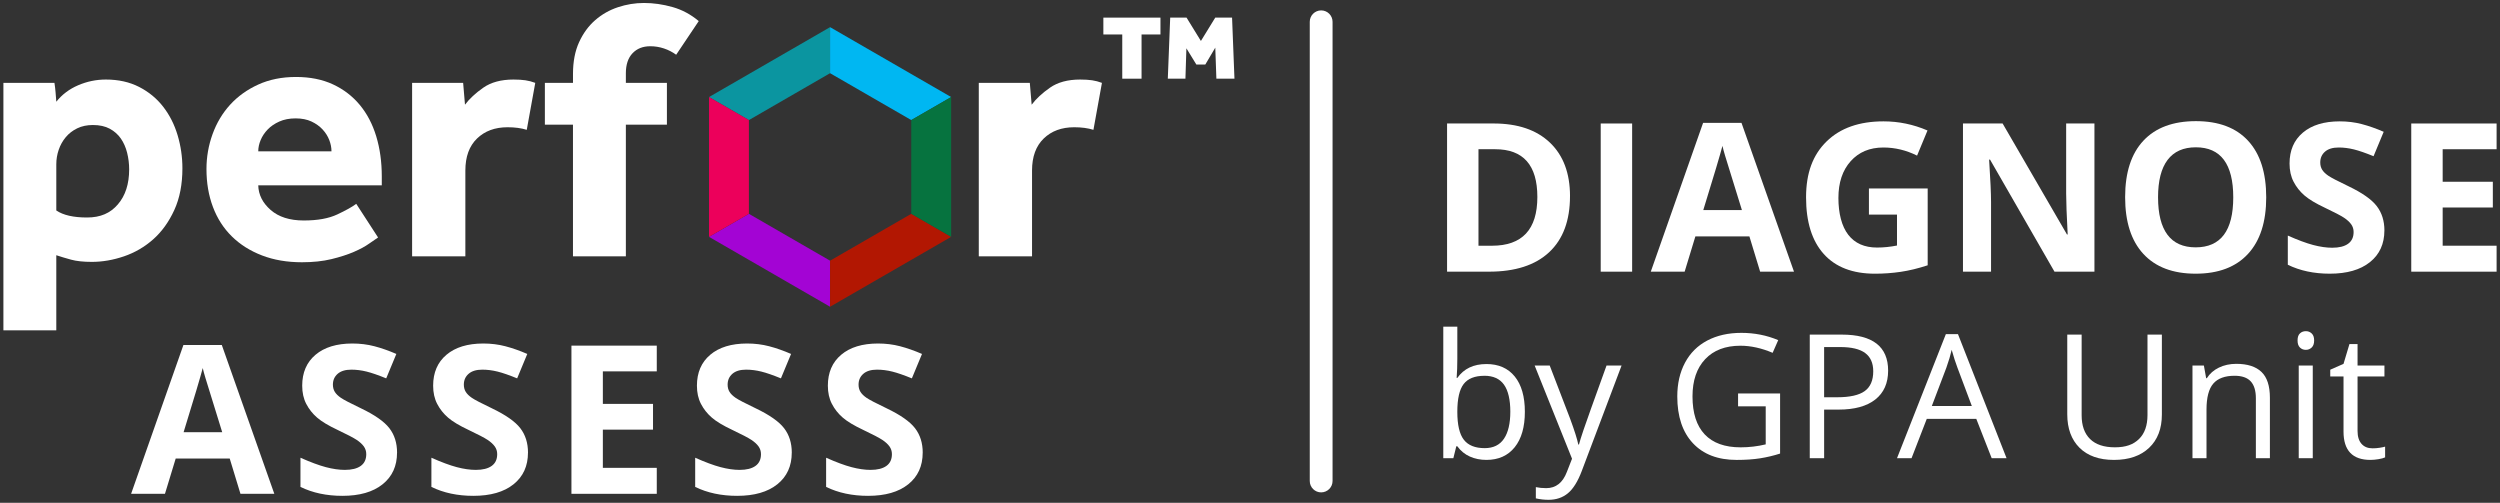 <?xml version="1.0" encoding="UTF-8"?>
<svg id="Layer_1" data-name="Layer 1" xmlns="http://www.w3.org/2000/svg" viewBox="0 0 1790 360">
  <rect x="0" y="0" width="1790" height="360" fill="#333333" stroke="none"/>
  <defs>
    <style>
      .cls-1 {
        fill: #ec005b;
      }

      .cls-2 {
        fill: #a304d4;
      }

      .cls-3 {
        fill: #0b95a0;
      }

      .cls-4 {
        fill: #00b7f2;
      }

      .cls-5 {
        fill: #06733f;
      }

      .cls-6 {
        fill: #fff;
      }

      .cls-7 {
        fill: #b21702;
      }
    </style>
  </defs>
  <g>
    <path class="cls-6" d="M1064.26,260.65c8.72,0,15.49,2.98,20.31,8.93,4.82,5.95,7.23,14.38,7.23,25.27s-2.43,19.36-7.29,25.39c-4.86,6.03-11.61,9.05-20.25,9.05-4.32,0-8.26-.8-11.83-2.39s-6.57-4.04-8.99-7.35h-.73l-2.12,8.54h-7.2v-94.18h10.05v22.88c0,5.12-.16,9.73-.48,13.8h.48c4.68-6.62,11.62-9.93,20.82-9.93ZM1062.81,269.07c-6.86,0-11.8,1.97-14.83,5.9-3.03,3.93-4.54,10.56-4.54,19.88s1.55,15.99,4.66,20c3.11,4.02,8.09,6.02,14.95,6.02,6.17,0,10.77-2.25,13.8-6.75,3.03-4.5,4.54-10.97,4.54-19.4s-1.51-15.07-4.54-19.31-7.71-6.36-14.04-6.36Z"/>
    <path class="cls-6" d="M1098.83,261.74h10.77l14.53,37.83c3.19,8.64,5.16,14.87,5.93,18.7h.48c.52-2.06,1.62-5.58,3.3-10.56,1.67-4.98,7.15-20.31,16.43-45.97h10.77l-28.51,75.54c-2.83,7.46-6.12,12.76-9.9,15.89-3.77,3.13-8.4,4.69-13.89,4.69-3.07,0-6.09-.34-9.08-1.03v-8.05c2.22.48,4.7.73,7.45.73,6.9,0,11.82-3.87,14.77-11.62l3.69-9.44-26.75-66.7Z"/>
    <path class="cls-6" d="M1244.46,281.72h30.08v43.04c-4.68,1.49-9.44,2.62-14.29,3.39-4.84.77-10.45,1.15-16.83,1.15-13.4,0-23.83-3.98-31.29-11.95-7.47-7.97-11.2-19.14-11.2-33.5,0-9.2,1.85-17.26,5.54-24.18,3.69-6.92,9.01-12.21,15.95-15.86s15.07-5.48,24.39-5.48,18.24,1.74,26.39,5.21l-4,9.08c-7.99-3.39-15.68-5.08-23.06-5.08-10.77,0-19.19,3.21-25.24,9.62s-9.08,15.31-9.08,26.69c0,11.95,2.91,21,8.75,27.18,5.83,6.17,14.4,9.26,25.69,9.26,6.13,0,12.13-.71,17.98-2.12v-27.24h-19.79v-9.2Z"/>
    <path class="cls-6" d="M1351.9,265.37c0,8.96-3.06,15.85-9.17,20.67-6.11,4.82-14.86,7.23-26.24,7.23h-10.41v34.8h-10.29v-88.49h22.94c22.11,0,33.17,8.59,33.17,25.79ZM1306.08,284.44h9.26c9.12,0,15.72-1.47,19.79-4.42,4.08-2.95,6.11-7.67,6.11-14.16,0-5.85-1.92-10.21-5.75-13.07-3.83-2.87-9.81-4.3-17.92-4.3h-11.5v35.96Z"/>
    <path class="cls-6" d="M1426.05,328.08l-11.02-28.15h-35.47l-10.9,28.15h-10.41l34.99-88.86h8.66l34.8,88.86h-10.65ZM1411.82,290.68l-10.29-27.42c-1.33-3.47-2.7-7.73-4.12-12.77-.89,3.87-2.16,8.13-3.81,12.77l-10.41,27.42h28.63Z"/>
    <path class="cls-6" d="M1547.9,239.59v57.26c0,10.09-3.05,18.02-9.14,23.79-6.09,5.77-14.47,8.66-25.12,8.66s-18.9-2.91-24.73-8.72-8.75-13.8-8.75-23.97v-57.02h10.29v57.75c0,7.38,2.02,13.05,6.05,17.01,4.03,3.96,9.97,5.93,17.8,5.93s13.21-1.99,17.25-5.96c4.03-3.97,6.05-9.67,6.05-17.1v-57.62h10.29Z"/>
    <path class="cls-6" d="M1615.2,328.08v-42.92c0-5.41-1.23-9.44-3.69-12.11-2.46-2.66-6.32-4-11.56-4-6.94,0-12.03,1.88-15.25,5.63-3.23,3.75-4.84,9.95-4.84,18.58v34.8h-10.05v-66.34h8.17l1.63,9.08h.48c2.06-3.27,4.94-5.8,8.66-7.6,3.71-1.79,7.85-2.69,12.41-2.69,7.99,0,14,1.93,18.04,5.78s6.05,10.02,6.05,18.49v43.28h-10.05Z"/>
    <path class="cls-6" d="M1645.05,243.77c0-2.3.56-3.99,1.7-5.05,1.13-1.07,2.54-1.6,4.24-1.6s3.01.54,4.18,1.63c1.17,1.09,1.76,2.76,1.76,5.02s-.59,3.94-1.76,5.05c-1.17,1.11-2.56,1.67-4.18,1.67-1.69,0-3.11-.55-4.24-1.67-1.13-1.11-1.7-2.79-1.7-5.05ZM1655.94,328.08h-10.05v-66.34h10.05v66.34Z"/>
    <path class="cls-6" d="M1698.67,321c1.77,0,3.49-.13,5.14-.39,1.65-.26,2.97-.53,3.93-.82v7.69c-1.09.52-2.69.96-4.81,1.3-2.12.34-4.03.51-5.72.51-12.83,0-19.25-6.76-19.25-20.28v-39.46h-9.5v-4.84l9.5-4.18,4.24-14.16h5.81v15.37h19.25v7.81h-19.25v39.04c0,4,.95,7.06,2.84,9.2,1.9,2.14,4.5,3.21,7.81,3.21Z"/>
  </g>
  <g>
    <path class="cls-6" d="M1124.12,140.45c0,17.47-4.97,30.84-14.91,40.13-9.94,9.29-24.3,13.93-43.07,13.93h-30.04v-106.1h33.31c17.32,0,30.77,4.57,40.35,13.72,9.58,9.14,14.37,21.92,14.37,38.32ZM1100.75,141.03c0-22.79-10.06-34.18-30.19-34.18h-11.97v69.09h9.65c21.67,0,32.51-11.63,32.51-34.91Z"/>
    <path class="cls-6" d="M1146.11,194.52v-106.1h22.5v106.1h-22.5Z"/>
    <path class="cls-6" d="M1260.26,194.52l-7.69-25.25h-38.68l-7.69,25.25h-24.24l37.45-106.53h27.5l37.59,106.53h-24.24ZM1247.2,150.39c-7.11-22.88-11.12-35.82-12.01-38.83-.9-3-1.54-5.37-1.92-7.11-1.6,6.19-6.17,21.51-13.71,45.94h27.65Z"/>
    <path class="cls-6" d="M1338.13,134.94h42.09v55.01c-6.82,2.23-13.24,3.79-19.27,4.68-6.02.89-12.18,1.34-18.47,1.34-16.01,0-28.24-4.71-36.68-14.12-8.44-9.41-12.66-22.92-12.66-40.53s4.9-30.48,14.7-40.06,23.38-14.37,40.75-14.37c10.89,0,21.38,2.18,31.5,6.53l-7.47,18c-7.74-3.87-15.8-5.81-24.17-5.81-9.72,0-17.51,3.27-23.37,9.8-5.85,6.53-8.78,15.31-8.78,26.34s2.36,20.31,7.08,26.38c4.72,6.07,11.58,9.11,20.57,9.11,4.69,0,9.46-.48,14.3-1.45v-22.13h-20.1v-18.72Z"/>
    <path class="cls-6" d="M1499.6,194.52h-28.59l-46.15-80.26h-.65c.92,14.18,1.38,24.29,1.38,30.33v49.93h-20.1v-106.1h28.38l46.08,79.46h.51c-.73-13.79-1.09-23.54-1.09-29.25v-50.22h20.25v106.1Z"/>
    <path class="cls-6" d="M1622.61,141.32c0,17.56-4.35,31.06-13.06,40.49-8.71,9.43-21.19,14.15-37.45,14.15s-28.74-4.72-37.45-14.15c-8.71-9.43-13.06-22.98-13.06-40.64s4.37-31.14,13.1-40.46c8.73-9.31,21.25-13.97,37.56-13.97s28.77,4.69,37.41,14.08c8.64,9.39,12.95,22.88,12.95,40.49ZM1545.17,141.32c0,11.85,2.25,20.78,6.75,26.78,4.5,6,11.22,9,20.17,9,17.95,0,26.92-11.93,26.92-35.78s-8.93-35.85-26.78-35.85c-8.95,0-15.7,3.01-20.25,9.04-4.55,6.02-6.82,14.96-6.82,26.81Z"/>
    <path class="cls-6" d="M1707.22,165.05c0,9.58-3.45,17.13-10.34,22.64-6.89,5.52-16.49,8.27-28.77,8.27-11.32,0-21.33-2.13-30.04-6.39v-20.9c7.16,3.19,13.22,5.44,18.18,6.75,4.96,1.31,9.5,1.96,13.61,1.96,4.93,0,8.72-.94,11.36-2.83,2.64-1.89,3.96-4.69,3.96-8.42,0-2.08-.58-3.93-1.74-5.55-1.16-1.62-2.87-3.18-5.12-4.68-2.25-1.5-6.83-3.89-13.75-7.18-6.48-3.05-11.35-5.97-14.59-8.78-3.24-2.8-5.83-6.07-7.76-9.8-1.94-3.72-2.9-8.08-2.9-13.06,0-9.39,3.18-16.76,9.54-22.13,6.36-5.37,15.15-8.06,26.38-8.06,5.52,0,10.78.65,15.78,1.96,5.01,1.31,10.24,3.15,15.71,5.51l-7.26,17.49c-5.66-2.32-10.34-3.94-14.04-4.86s-7.34-1.38-10.92-1.38c-4.26,0-7.52.99-9.8,2.98-2.27,1.98-3.41,4.57-3.41,7.76,0,1.98.46,3.71,1.38,5.19.92,1.48,2.38,2.9,4.39,4.28,2.01,1.38,6.76,3.86,14.26,7.44,9.92,4.74,16.71,9.5,20.39,14.26,3.68,4.77,5.52,10.61,5.52,17.53Z"/>
    <path class="cls-6" d="M1787.56,194.52h-61.1v-106.1h61.1v18.43h-38.61v23.29h35.92v18.43h-35.92v27.36h38.61v18.58Z"/>
  </g>
  <g>
    <g>
      <polygon class="cls-3" points="594.33 19.44 594.33 52.41 536.21 85.98 507.65 69.49 594.33 19.44"/>
      <polygon class="cls-4" points="681.03 69.49 652.47 85.98 594.33 52.41 594.33 19.44 681.03 69.49"/>
      <polygon class="cls-2" points="594.33 186.65 594.33 219.63 507.65 169.58 536.21 153.09 594.33 186.65"/>
      <polygon class="cls-7" points="681.03 169.58 594.33 219.63 594.33 186.65 652.47 153.09 681.03 169.58"/>
      <polygon class="cls-5" points="681.03 69.49 681.03 169.58 652.47 153.09 652.47 85.98 681.03 69.49"/>
      <polygon class="cls-1" points="536.21 85.98 536.21 153.09 507.65 169.58 507.65 69.49 536.21 85.98"/>
    </g>
    <g>
      <path class="cls-6" d="M2.44,59.34h36.55c.35,2.3.62,4.55.8,6.75.17,2.21.35,4.46.53,6.75,4.06-5.12,9.27-9.05,15.62-11.79,6.36-2.73,12.98-4.1,19.86-4.1,9,0,16.95,1.77,23.83,5.3,6.88,3.53,12.62,8.26,17.21,14.17,4.59,5.92,8.03,12.71,10.33,20.39,2.29,7.68,3.44,15.58,3.44,23.7,0,11.48-1.94,21.45-5.83,29.93-3.89,8.47-8.92,15.45-15.09,20.92-6.18,5.48-13.16,9.53-20.92,12.18-7.77,2.65-15.45,3.97-23.04,3.97-6,0-10.95-.53-14.83-1.59-3.89-1.06-7.42-2.12-10.59-3.18v53.76H2.44V59.34ZM40.31,150.7c4.94,3.36,12.27,5.03,21.98,5.03s16.73-3.13,22.11-9.4c5.38-6.27,8.08-14.61,8.08-25.03,0-4.06-.49-8.03-1.46-11.92-.97-3.88-2.48-7.28-4.5-10.2-2.03-2.91-4.68-5.25-7.94-7.02-3.27-1.76-7.28-2.65-12.05-2.65-4.24,0-7.99.79-11.26,2.38-3.27,1.59-6,3.71-8.21,6.36-2.21,2.65-3.89,5.65-5.03,9-1.15,3.35-1.72,6.8-1.72,10.33v33.1Z"/>
      <path class="cls-6" d="M270.7,170.03c-1.42.89-3.53,2.34-6.36,4.37-2.83,2.03-6.49,4.02-10.99,5.96-4.5,1.95-9.84,3.66-16.02,5.17-6.18,1.5-13.24,2.25-21.18,2.25-10.59,0-20.13-1.63-28.6-4.9-8.47-3.26-15.67-7.81-21.58-13.64-5.92-5.83-10.42-12.84-13.51-21.05-3.09-8.21-4.63-17.25-4.63-27.14,0-8.65,1.46-16.99,4.37-25.03,2.91-8.03,7.11-15.05,12.58-21.05,5.47-6,12.18-10.81,20.13-14.43,7.94-3.62,16.95-5.43,27.01-5.43s18.89,1.77,26.48,5.3c7.59,3.53,13.99,8.43,19.2,14.7,5.21,6.27,9.14,13.77,11.79,22.51,2.65,8.74,3.97,18.32,3.97,28.73v6.36h-88.45c.17,6.71,3.13,12.58,8.87,17.61,5.74,5.03,13.64,7.55,23.7,7.55s17.92-1.46,24.1-4.37c6.18-2.91,10.68-5.43,13.5-7.55l15.63,24.1ZM237.34,108.33c0-2.65-.53-5.34-1.59-8.08-1.06-2.73-2.65-5.25-4.77-7.55-2.12-2.29-4.77-4.19-7.94-5.69-3.18-1.5-6.98-2.25-11.39-2.25s-8.3.75-11.65,2.25c-3.36,1.5-6.14,3.4-8.34,5.69-2.21,2.3-3.89,4.81-5.03,7.55-1.15,2.74-1.72,5.43-1.72,8.08h52.43Z"/>
      <path class="cls-6" d="M295.06,59.34h36.55l1.32,15.62c3.18-4.24,7.55-8.3,13.11-12.18,5.56-3.88,12.75-5.83,21.58-5.83,3.35,0,6.22.18,8.61.53,2.38.36,4.72.97,7.02,1.85l-6.09,33.63c-3.89-1.23-8.47-1.85-13.77-1.85-9,0-16.29,2.69-21.85,8.08-5.56,5.39-8.34,13.02-8.34,22.91v61.44h-38.13V59.34Z"/>
      <path class="cls-6" d="M410.26,89.26h-20.13v-29.93h20.13v-6.36c0-8.83,1.46-16.42,4.37-22.77,2.91-6.36,6.75-11.61,11.52-15.76,4.77-4.15,10.2-7.24,16.29-9.27,6.09-2.03,12.31-3.04,18.67-3.04,6.71,0,13.51.97,20.39,2.91,6.88,1.94,13.15,5.3,18.8,10.06-2.65,4.06-5.34,8.08-8.08,12.05-2.74,3.97-5.43,7.99-8.08,12.05-2.65-1.94-5.56-3.44-8.74-4.5-3.18-1.06-6.45-1.59-9.8-1.59-5.3,0-9.53,1.68-12.71,5.03-3.18,3.36-4.77,8.12-4.77,14.3v6.88h29.39v29.93h-29.39v94.28h-37.87v-94.28Z"/>
    </g>
    <path class="cls-6" d="M700.8,59.34h36.55l1.32,15.62c3.18-4.24,7.55-8.3,13.11-12.18,5.56-3.88,12.75-5.83,21.58-5.83,3.35,0,6.22.18,8.61.53,2.38.36,4.72.97,7.02,1.85l-6.09,33.63c-3.89-1.23-8.47-1.85-13.77-1.85-9,0-16.29,2.69-21.85,8.08-5.56,5.39-8.34,13.02-8.34,22.91v61.44h-38.13V59.34Z"/>
    <g>
      <polygon class="cls-6" points="790.01 24.68 803.54 24.68 803.54 56.34 817.35 56.34 817.35 24.68 830.89 24.68 830.89 12.62 790.01 12.62 790.01 24.68"/>
      <polygon class="cls-6" points="882.16 12.62 870.12 12.62 859.85 29.33 849.57 12.62 837.86 12.62 836.15 56.34 848.77 56.34 849.46 34.58 856.58 46.19 863.01 46.19 870.14 34.12 870.93 56.34 883.87 56.34 882.16 12.62"/>
    </g>
    <g>
      <path class="cls-6" d="M172.17,353.57l-7.69-25.25h-38.68l-7.69,25.25h-24.24l37.45-106.53h27.5l37.59,106.53h-24.24ZM159.1,309.45c-7.11-22.88-11.12-35.82-12.01-38.83-.9-3-1.54-5.37-1.92-7.11-1.6,6.19-6.17,21.51-13.71,45.94h27.65Z"/>
      <path class="cls-6" d="M284.28,324.11c0,9.58-3.45,17.13-10.34,22.64-6.89,5.52-16.49,8.27-28.77,8.27-11.32,0-21.33-2.13-30.04-6.39v-20.9c7.16,3.19,13.22,5.44,18.18,6.75,4.96,1.31,9.5,1.96,13.61,1.96,4.93,0,8.72-.94,11.36-2.83,2.64-1.89,3.96-4.69,3.96-8.42,0-2.08-.58-3.93-1.74-5.55-1.16-1.62-2.87-3.18-5.12-4.68-2.25-1.5-6.83-3.89-13.75-7.18-6.48-3.05-11.35-5.97-14.59-8.78-3.24-2.8-5.83-6.07-7.76-9.8-1.94-3.72-2.9-8.08-2.9-13.06,0-9.39,3.18-16.76,9.54-22.13,6.36-5.37,15.15-8.06,26.38-8.06,5.52,0,10.78.65,15.78,1.96,5.01,1.31,10.24,3.15,15.71,5.51l-7.26,17.49c-5.66-2.32-10.34-3.94-14.04-4.86s-7.34-1.38-10.92-1.38c-4.26,0-7.52.99-9.8,2.98-2.27,1.98-3.41,4.57-3.41,7.76,0,1.98.46,3.71,1.38,5.19.92,1.48,2.38,2.9,4.39,4.28,2.01,1.38,6.76,3.86,14.26,7.44,9.92,4.74,16.71,9.5,20.39,14.26,3.68,4.77,5.52,10.61,5.52,17.53Z"/>
      <path class="cls-6" d="M378.03,324.11c0,9.58-3.45,17.13-10.34,22.64-6.89,5.52-16.49,8.27-28.77,8.27-11.32,0-21.33-2.13-30.04-6.39v-20.9c7.16,3.19,13.22,5.44,18.18,6.75,4.96,1.31,9.5,1.96,13.61,1.96,4.93,0,8.72-.94,11.36-2.83,2.64-1.89,3.96-4.69,3.96-8.42,0-2.08-.58-3.93-1.74-5.55-1.16-1.62-2.87-3.18-5.12-4.68-2.25-1.5-6.83-3.89-13.75-7.18-6.48-3.05-11.35-5.97-14.59-8.78-3.24-2.8-5.83-6.07-7.76-9.8-1.94-3.72-2.9-8.08-2.9-13.06,0-9.39,3.18-16.76,9.54-22.13,6.36-5.37,15.15-8.06,26.38-8.06,5.52,0,10.78.65,15.78,1.96,5.01,1.31,10.24,3.15,15.71,5.51l-7.26,17.49c-5.66-2.32-10.34-3.94-14.04-4.86s-7.34-1.38-10.92-1.38c-4.26,0-7.52.99-9.8,2.98-2.27,1.98-3.41,4.57-3.41,7.76,0,1.98.46,3.71,1.38,5.19.92,1.48,2.38,2.9,4.39,4.28,2.01,1.38,6.76,3.86,14.26,7.44,9.92,4.74,16.71,9.5,20.39,14.26,3.68,4.77,5.52,10.61,5.52,17.53Z"/>
      <path class="cls-6" d="M470.25,353.57h-61.1v-106.1h61.1v18.43h-38.61v23.29h35.92v18.43h-35.92v27.36h38.61v18.58Z"/>
      <path class="cls-6" d="M566.9,324.11c0,9.58-3.45,17.13-10.34,22.64-6.89,5.52-16.49,8.27-28.77,8.27-11.32,0-21.33-2.13-30.04-6.39v-20.9c7.16,3.19,13.22,5.44,18.18,6.75,4.96,1.31,9.5,1.96,13.61,1.96,4.93,0,8.72-.94,11.36-2.83,2.64-1.89,3.96-4.69,3.96-8.42,0-2.08-.58-3.93-1.74-5.55-1.16-1.62-2.87-3.18-5.12-4.68-2.25-1.5-6.83-3.89-13.75-7.18-6.48-3.05-11.35-5.97-14.59-8.78-3.24-2.8-5.83-6.07-7.76-9.8-1.94-3.72-2.9-8.08-2.9-13.06,0-9.39,3.18-16.76,9.54-22.13,6.36-5.37,15.15-8.06,26.38-8.06,5.52,0,10.78.65,15.78,1.96,5.01,1.31,10.24,3.15,15.71,5.51l-7.26,17.49c-5.66-2.32-10.34-3.94-14.04-4.86s-7.34-1.38-10.92-1.38c-4.26,0-7.52.99-9.8,2.98-2.27,1.98-3.41,4.57-3.41,7.76,0,1.98.46,3.71,1.38,5.19.92,1.48,2.38,2.9,4.39,4.28,2.01,1.38,6.76,3.86,14.26,7.44,9.92,4.74,16.71,9.5,20.39,14.26,3.68,4.77,5.52,10.61,5.52,17.53Z"/>
      <path class="cls-6" d="M660.65,324.11c0,9.58-3.45,17.13-10.34,22.64-6.89,5.52-16.49,8.27-28.77,8.27-11.32,0-21.33-2.13-30.04-6.39v-20.9c7.16,3.19,13.22,5.44,18.18,6.75,4.96,1.31,9.5,1.96,13.61,1.96,4.93,0,8.72-.94,11.36-2.83,2.64-1.89,3.96-4.69,3.96-8.42,0-2.08-.58-3.93-1.74-5.55-1.16-1.62-2.87-3.18-5.12-4.68-2.25-1.5-6.83-3.89-13.75-7.18-6.48-3.05-11.35-5.97-14.59-8.78-3.24-2.8-5.83-6.07-7.76-9.8-1.94-3.72-2.9-8.08-2.9-13.06,0-9.39,3.18-16.76,9.54-22.13,6.36-5.37,15.15-8.06,26.38-8.06,5.52,0,10.78.65,15.78,1.96,5.01,1.31,10.24,3.15,15.71,5.51l-7.26,17.49c-5.66-2.32-10.34-3.94-14.04-4.86s-7.34-1.38-10.92-1.38c-4.26,0-7.52.99-9.8,2.98-2.27,1.98-3.41,4.57-3.41,7.76,0,1.98.46,3.71,1.38,5.19.92,1.48,2.38,2.9,4.39,4.28,2.01,1.38,6.76,3.86,14.26,7.44,9.92,4.74,16.71,9.5,20.39,14.26,3.68,4.77,5.52,10.61,5.52,17.53Z"/>
    </g>
  </g>
  <path class="cls-6" d="M945.95,352.55c-4.51,0-8.16-3.65-8.16-8.16V15.61c0-4.51,3.65-8.16,8.16-8.16s8.16,3.65,8.16,8.16v328.77c0,4.51-3.65,8.16-8.16,8.16Z"/>
</svg>